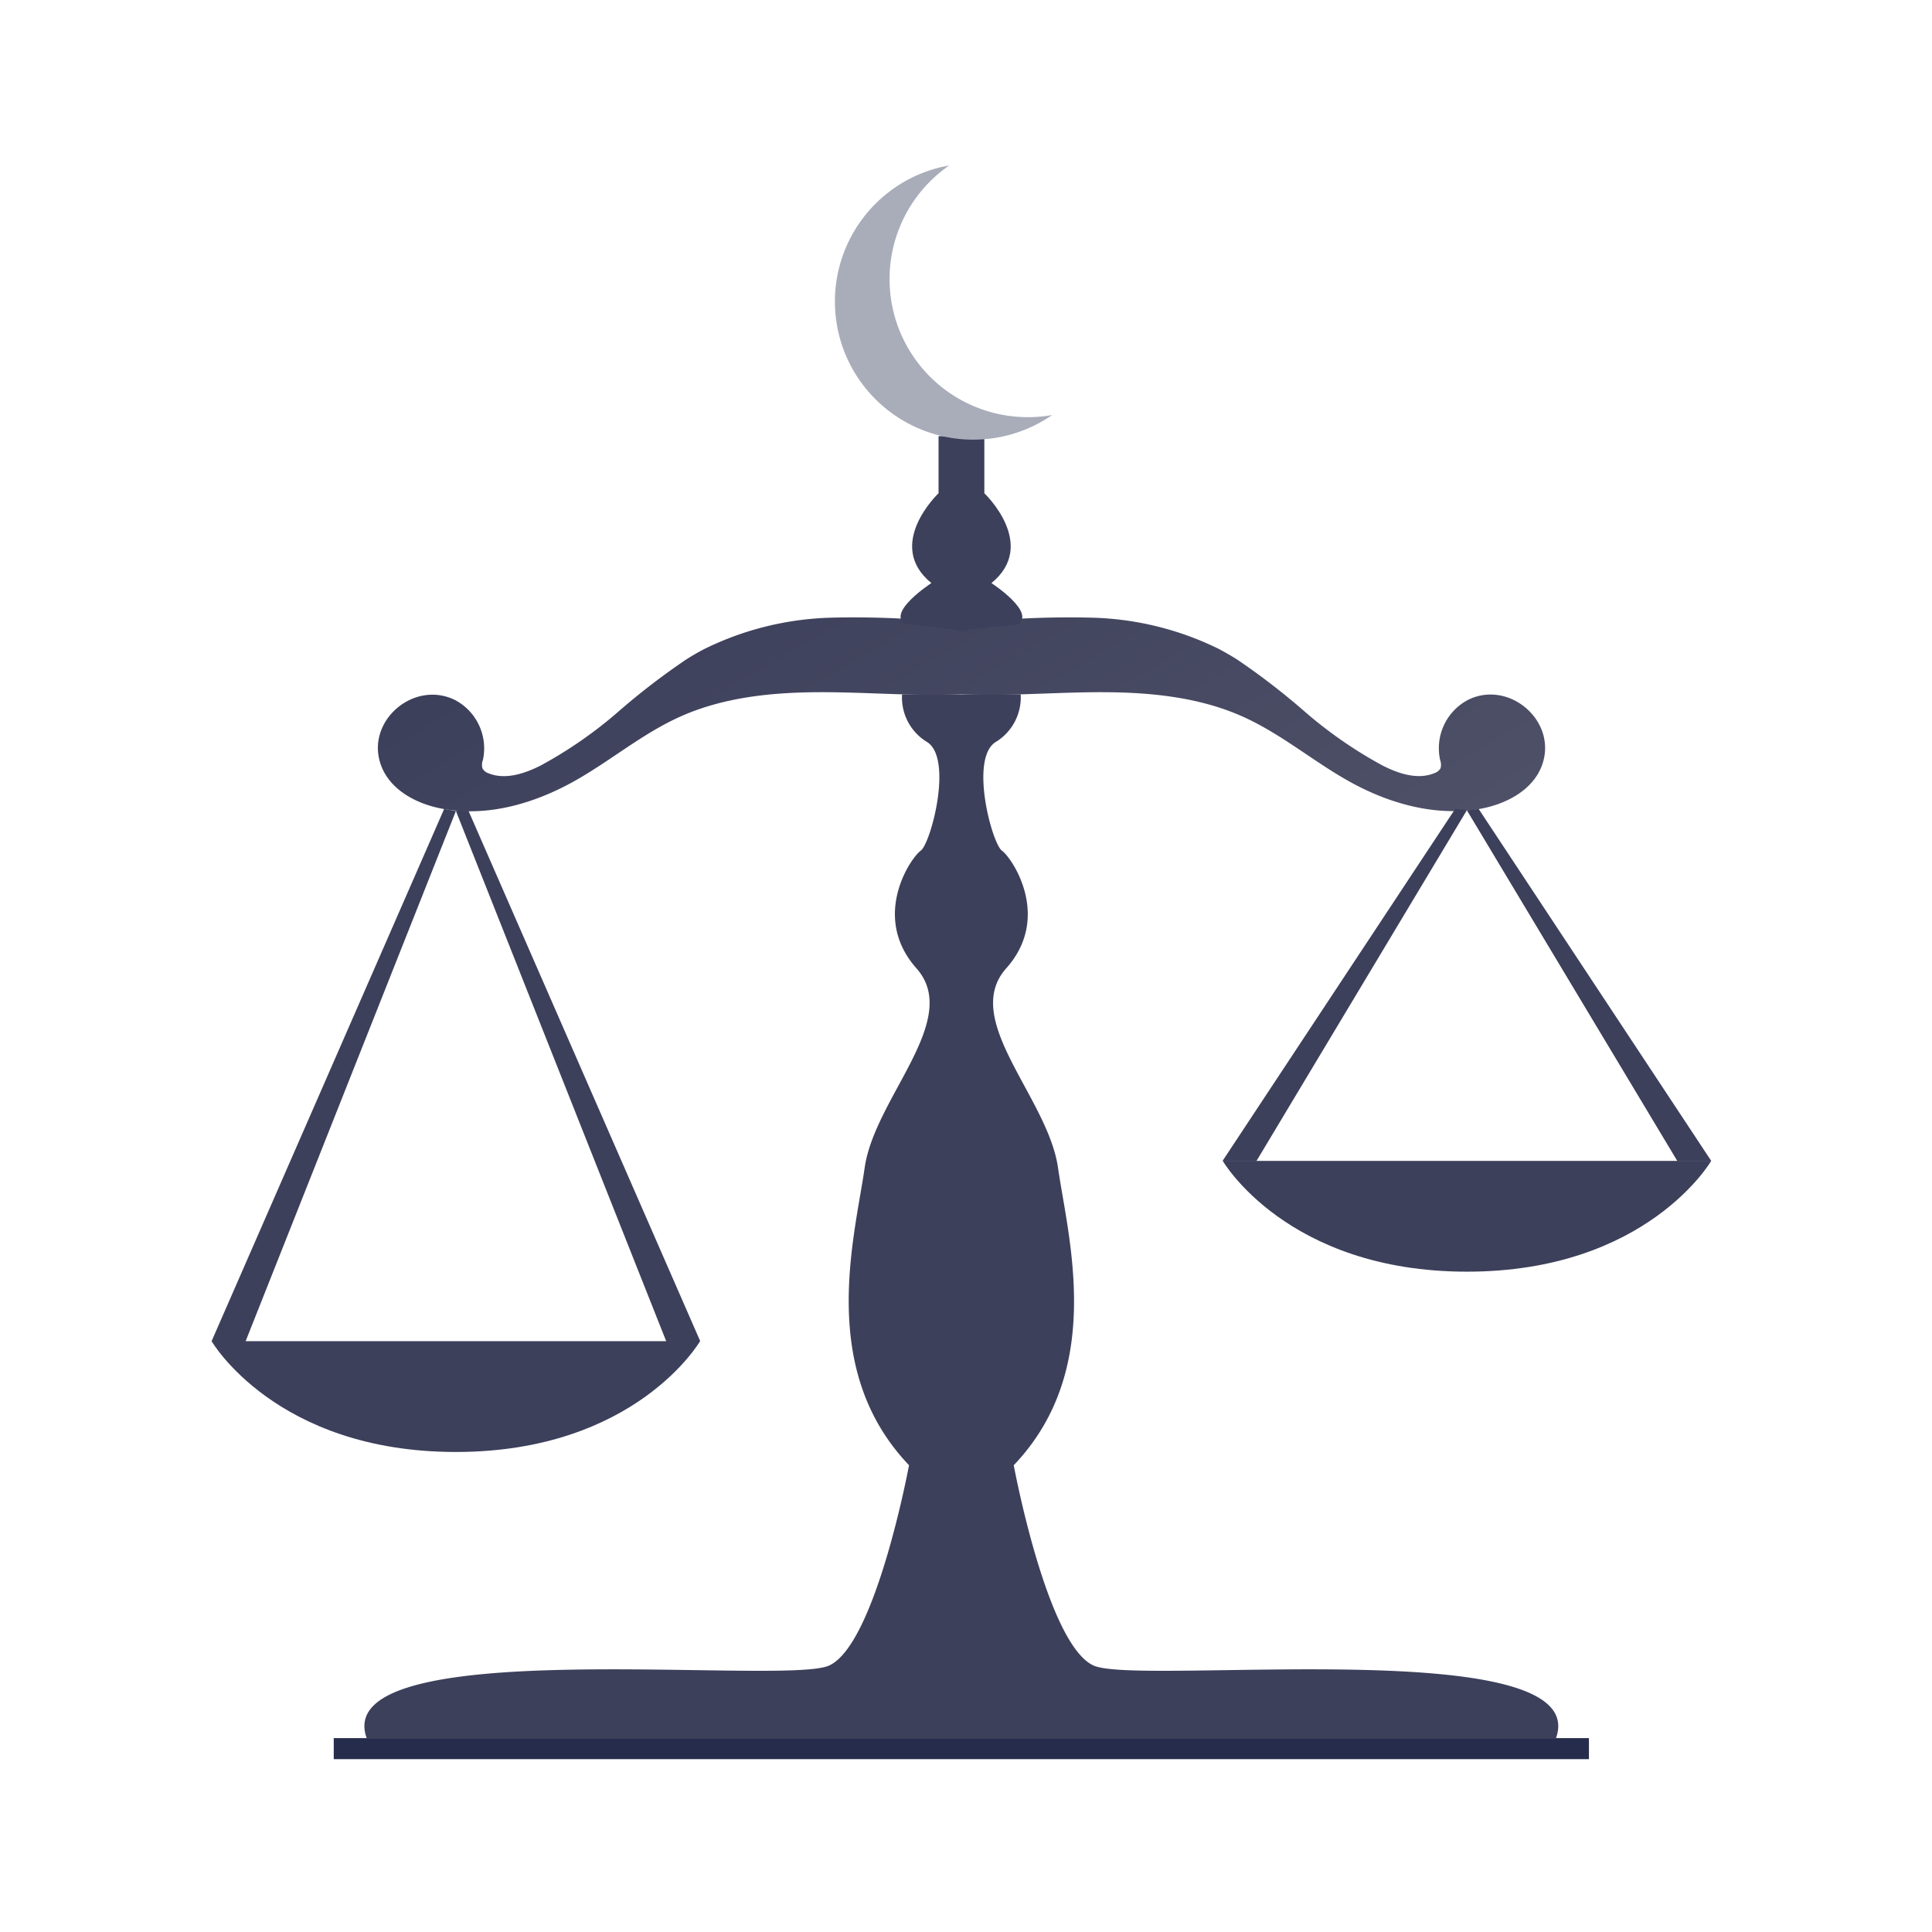 <svg xmlns="http://www.w3.org/2000/svg" width="210" height="210" fill="none"><path fill="#3D405B" d="M48.277 87.929 23 145.779h3.7l22.855-57.627-1.278-.223Zm2.556 0 25.278 57.85h-3.7L49.556 88.152l1.277-.223ZM23 145.779h53.093s-6.968 12.044-26.546 12.044S23 145.779 23 145.779Z"/><path fill="#3D405B" d="M118.916 181.057c-5.094-2.178-8.727-21.793-8.727-21.793 9.955-10.42 5.906-24.709 4.811-32.346-1.095-7.637-10.602-16.086-5.624-21.669 4.977-5.583.63-12.002-.465-12.78-1.095-.78-3.592-10.14-.622-11.854a5.671 5.671 0 0 0 2.655-5.144H98.052a5.634 5.634 0 0 0 2.654 5.144c2.962 1.715.465 11.075-.63 11.853-1.095.779-5.442 7.174-.465 12.781 4.978 5.608-4.53 14.032-5.624 21.669-1.095 7.637-5.127 21.926 4.82 32.346 0 0-3.642 19.615-8.736 21.793-5.093 2.179-54.362-3.628-50.215 7.869H169.13c4.132-11.497-45.121-5.69-50.214-7.869Z"/><path fill="url(#a)" d="M159.546 76.084a5.94 5.94 0 0 0-3.011 6.52c.107.285.124.597.05.894-.144.25-.374.438-.647.53-1.817.762-3.908.075-5.675-.828a47.164 47.164 0 0 1-8.602-5.99 76.59 76.59 0 0 0-7.168-5.507 28.87 28.87 0 0 0-2.082-1.202 33.11 33.11 0 0 0-13.738-3.363 98.64 98.64 0 0 0-14.153.663 98.751 98.751 0 0 0-14.16-.663 33.109 33.109 0 0 0-13.747 3.38c-.714.364-1.41.77-2.082 1.201a76.655 76.655 0 0 0-7.176 5.508 46.89 46.89 0 0 1-8.603 5.99c-1.759.886-3.858 1.573-5.674.828-.273-.09-.5-.28-.64-.53a1.448 1.448 0 0 1 .05-.895 5.94 5.94 0 0 0-3.01-6.52c-4.506-2.252-9.823 2.337-8.056 7.1 1.012 2.741 3.998 4.265 6.877 4.746 4.779.828 9.715-.605 13.962-2.949 3.974-2.195 7.466-5.202 11.614-7.074 4.72-2.137 10.005-2.667 15.19-2.684 5.185-.016 10.303.456 15.447.216 5.143.24 10.295-.232 15.447-.216 5.151.017 10.469.547 15.189 2.684 4.148 1.872 7.649 4.879 11.614 7.074 4.24 2.344 9.176 3.736 13.954 2.949 2.887-.48 5.874-2.005 6.886-4.746 1.758-4.78-3.559-9.369-8.056-7.116Z"/><path fill="#3D405B" d="M107.765 63.379c5.127-4.183-.772-9.766-.772-9.766v-6.204h-4.977v6.204s-5.907 5.583-.78 9.766c0 0-4.978 3.238-2.796 4.49 0 0 4.497.347 5.982.695v.025h.182c1.477-.348 5.973-.696 5.973-.696 2.157-1.276-2.812-4.514-2.812-4.514Zm52.957 24.55L186 126.18h-3.692l-22.863-38.103 1.277-.15Zm-2.555 0L132.89 126.18h3.691l22.855-38.103-1.269-.15ZM186 126.182h-53.093s6.968 12.043 26.546 12.043c19.579 0 26.547-12.043 26.547-12.043Z"/><path fill="#262C4C" d="M172.711 188.926H36.277v2.286h136.434v-2.286Z"/><path fill="#A9ADBA" d="M97.039 33.55a15.004 15.004 0 0 1 .695-8.706 15.032 15.032 0 0 1 5.427-6.85l-.589.108a15.024 15.024 0 0 0-10.175 7.84 14.998 14.998 0 0 0 3.497 18.136 15.049 15.049 0 0 0 12.363 3.507 15.053 15.053 0 0 0 6.104-2.472 15.06 15.06 0 0 1-10.992-2.301 15.02 15.02 0 0 1-6.33-9.262Z"/><defs><linearGradient id="a" x1="87.223" x2="121.73" y1="51.417" y2="111.276" gradientUnits="userSpaceOnUse"><stop offset=".02" stop-color="#3D405B"/><stop offset="1" stop-color="#4E5067"/></linearGradient></defs></svg>